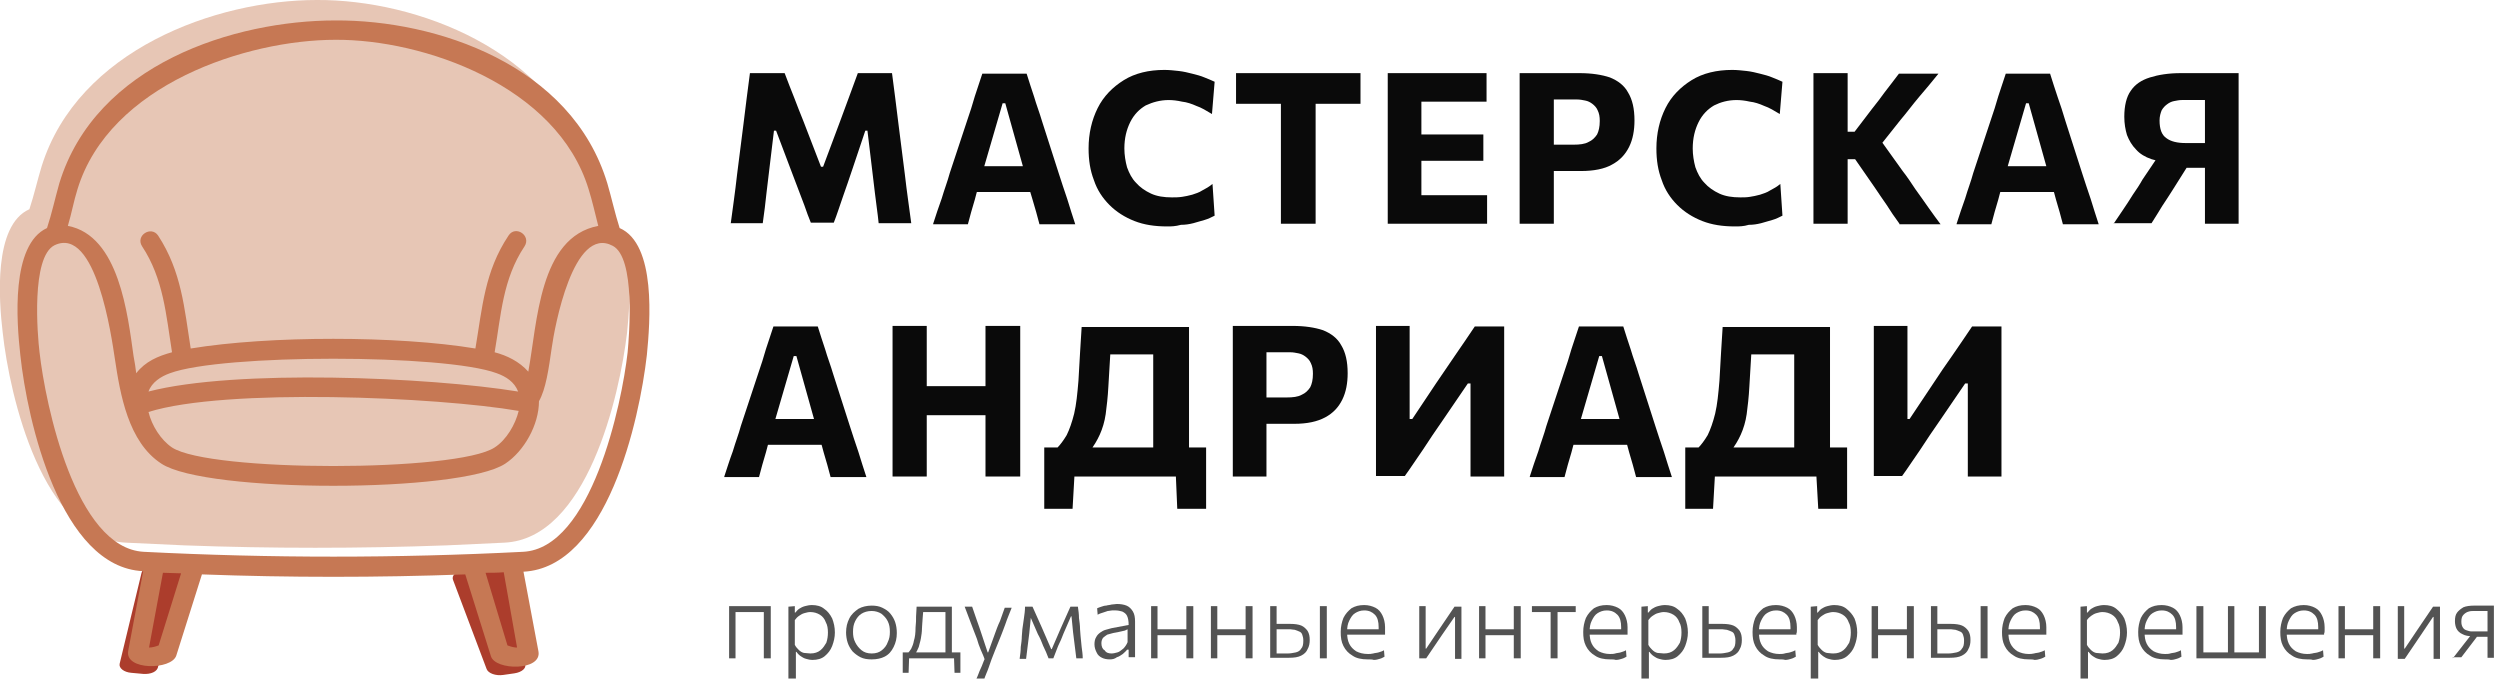 <?xml version="1.0" encoding="UTF-8"?> <svg xmlns="http://www.w3.org/2000/svg" width="221" height="60" viewBox="0 0 221 60" fill="none"><g clip-path="url(#clip0_2621_18949)"><path d="M2.598 18.495C3.023 17.211 3.306 15.928 3.684 14.691C6.895 4.422 19.077 0 28.002 0C36.832 -0.047 48.778 4.469 51.942 14.691C52.319 15.975 52.603 17.259 53.028 18.495C56.239 19.874 55.719 26.577 55.436 29.382C54.775 34.992 51.894 47.639 44.575 47.972L39.476 48.21C31.685 48.495 24.035 48.495 16.291 48.21L11.145 47.972C3.778 47.639 0.851 35.04 0.237 29.382C-0.094 26.577 -0.613 19.921 2.598 18.495Z" fill="#E7C6B5"></path><path d="M12.656 59.573L11.617 59.478C10.956 59.43 10.484 59.05 10.578 58.67L12.514 50.635C12.609 50.254 13.223 49.969 13.884 50.017L16.528 50.207C17.189 50.254 17.661 50.635 17.567 51.015L13.978 58.907C13.931 59.383 13.317 59.62 12.656 59.573Z" fill="#AC3D2C"></path><path d="M45.473 59.523L44.481 59.666C43.82 59.761 43.159 59.523 43.018 59.143L40.043 51.251C39.901 50.87 40.326 50.49 40.987 50.395L43.584 50.062C44.245 49.967 44.906 50.205 45.048 50.585L46.417 58.715C46.559 59.048 46.134 59.428 45.473 59.523Z" fill="#AC3D2C"></path><path d="M64.594 19.777C64.688 19.064 64.783 18.399 64.877 17.686C64.972 16.972 65.066 16.259 65.16 15.403L65.727 10.934C65.821 10.126 65.916 9.365 66.01 8.652C66.105 7.939 66.199 7.226 66.294 6.465H69.363C69.646 7.226 69.93 7.939 70.213 8.652C70.496 9.365 70.732 10.031 71.016 10.697L72.574 14.738H72.763L74.274 10.697C74.51 10.031 74.793 9.318 75.029 8.652C75.265 7.987 75.549 7.226 75.832 6.465H78.854C78.948 7.226 79.043 7.939 79.137 8.652C79.232 9.365 79.326 10.126 79.421 10.934L79.987 15.403C80.082 16.212 80.176 16.972 80.27 17.638C80.365 18.304 80.459 19.017 80.554 19.73H77.673C77.579 18.779 77.437 17.923 77.343 17.067C77.248 16.212 77.154 15.451 77.059 14.69L76.682 11.552H76.493L75.36 14.928C75.076 15.784 74.793 16.592 74.51 17.4C74.226 18.209 73.99 18.969 73.707 19.682H71.677C71.488 19.207 71.299 18.732 71.11 18.161C70.921 17.638 70.685 17.067 70.496 16.544C70.307 16.021 70.071 15.451 69.882 14.928L68.607 11.552H68.418L68.041 14.69C67.946 15.451 67.852 16.212 67.757 17.067C67.663 17.923 67.569 18.779 67.427 19.73H64.594V19.777Z" fill="#0A0A0A"></path><path d="M82.492 19.779C82.728 19.065 82.964 18.305 83.248 17.544C83.484 16.736 83.767 16.023 83.956 15.309L85.467 10.745C85.75 9.937 85.986 9.176 86.175 8.511C86.411 7.845 86.6 7.179 86.836 6.514H90.755C90.992 7.227 91.18 7.893 91.417 8.558C91.605 9.224 91.889 9.937 92.125 10.745L93.589 15.309C93.825 16.023 94.061 16.783 94.344 17.591C94.58 18.352 94.816 19.113 95.052 19.826H91.889C91.7 19.113 91.511 18.4 91.275 17.639C91.039 16.878 90.85 16.213 90.661 15.547L88.867 9.129H88.631L86.789 15.452C86.6 16.165 86.364 16.878 86.175 17.639C85.939 18.4 85.75 19.113 85.561 19.826H82.492V19.779ZM85.703 16.973L86.034 14.691H91.936L92.172 16.973H85.703Z" fill="#0A0A0A"></path><path d="M103.172 20.016C102.086 20.016 101.141 19.874 100.291 19.541C99.441 19.208 98.686 18.733 98.072 18.114C97.458 17.497 96.986 16.783 96.703 15.928C96.372 15.072 96.231 14.168 96.231 13.123C96.231 11.791 96.514 10.603 97.033 9.557C97.553 8.511 98.355 7.702 99.347 7.084C100.339 6.466 101.566 6.181 102.936 6.181C103.361 6.181 103.785 6.229 104.21 6.276C104.635 6.324 105.013 6.419 105.391 6.514C105.769 6.609 106.146 6.704 106.477 6.847C106.808 6.989 107.091 7.084 107.374 7.227L107.138 10.08C106.666 9.794 106.194 9.509 105.769 9.367C105.344 9.176 104.919 9.034 104.494 8.986C104.069 8.891 103.691 8.844 103.313 8.844C102.558 8.844 101.897 9.034 101.283 9.319C100.716 9.652 100.244 10.127 99.913 10.793C99.583 11.458 99.394 12.219 99.394 13.123C99.394 13.693 99.489 14.264 99.63 14.787C99.819 15.309 100.055 15.785 100.433 16.165C100.763 16.546 101.236 16.878 101.755 17.116C102.274 17.354 102.888 17.449 103.597 17.449C103.88 17.449 104.163 17.449 104.494 17.401C104.777 17.354 105.06 17.306 105.391 17.211C105.674 17.116 106.005 17.021 106.288 16.831C106.571 16.688 106.902 16.498 107.185 16.26L107.374 19.065C107.091 19.208 106.808 19.351 106.477 19.446C106.146 19.541 105.816 19.636 105.485 19.731C105.108 19.826 104.777 19.874 104.399 19.874C103.88 20.016 103.549 20.016 103.172 20.016Z" fill="#0A0A0A"></path><path d="M113.232 19.777V17.686V15.451V11.41V9.08V6.988L114.412 9.175H112.665H110.824H109.266V6.465H120.268V9.175H118.757H116.868H115.121L116.301 6.988V9.08V11.41V15.451V17.686V19.777H113.232Z" fill="#0A0A0A"></path><path d="M122.676 19.777V17.686V15.451V10.934V8.605V6.465H131.411V8.985H129.57H127.256H124.187L125.651 6.941V9.08V11.41V14.928V17.163V19.254L124.376 17.258H127.492H129.57H131.459V19.777H122.676V19.777ZM124.942 14.215V11.885H127.35H129.428H131.128V14.215H129.381H127.35H124.942Z" fill="#0A0A0A"></path><path d="M134.336 19.777V17.686V15.451V10.934V8.605V6.465H136.508H139.624C140.71 6.465 141.608 6.608 142.316 6.846C143.024 7.131 143.591 7.559 143.921 8.177C144.299 8.795 144.488 9.603 144.488 10.649C144.488 11.505 144.346 12.313 144.016 12.979C143.685 13.644 143.213 14.167 142.505 14.548C141.844 14.928 140.899 15.118 139.766 15.118H138.822H137.83H136.98V12.789H139.105C139.624 12.789 140.097 12.741 140.427 12.551C140.758 12.408 140.994 12.17 141.183 11.885C141.324 11.6 141.419 11.22 141.419 10.697C141.419 10.316 141.372 10.031 141.23 9.746C141.135 9.508 140.947 9.318 140.758 9.175C140.569 9.033 140.38 8.937 140.144 8.89C139.908 8.842 139.672 8.795 139.436 8.795H135.894L137.358 6.893V9.033V11.41V15.451V17.686V19.777H134.336Z" fill="#0A0A0A"></path><path d="M153.367 20.016C152.281 20.016 151.337 19.874 150.487 19.541C149.637 19.208 148.881 18.733 148.267 18.114C147.653 17.497 147.181 16.783 146.898 15.928C146.567 15.072 146.426 14.168 146.426 13.123C146.426 11.791 146.709 10.603 147.228 9.557C147.748 8.511 148.551 7.702 149.542 7.084C150.534 6.466 151.762 6.181 153.131 6.181C153.556 6.181 153.981 6.229 154.406 6.276C154.831 6.324 155.208 6.419 155.586 6.514C155.964 6.609 156.342 6.704 156.672 6.847C157.003 6.989 157.286 7.084 157.569 7.227L157.333 10.08C156.861 9.794 156.389 9.509 155.964 9.367C155.539 9.176 155.114 9.034 154.689 8.986C154.264 8.891 153.886 8.844 153.509 8.844C152.753 8.844 152.092 9.034 151.525 9.319C150.959 9.652 150.487 10.127 150.156 10.793C149.826 11.458 149.637 12.219 149.637 13.123C149.637 13.693 149.731 14.264 149.873 14.787C150.062 15.309 150.298 15.785 150.675 16.165C151.006 16.546 151.478 16.878 151.998 17.116C152.517 17.354 153.131 17.449 153.839 17.449C154.122 17.449 154.406 17.449 154.689 17.401C154.972 17.354 155.256 17.306 155.586 17.211C155.87 17.116 156.2 17.021 156.483 16.831C156.767 16.688 157.097 16.498 157.381 16.26L157.569 19.065C157.286 19.208 157.003 19.351 156.672 19.446C156.342 19.541 156.011 19.636 155.681 19.731C155.303 19.826 154.972 19.874 154.595 19.874C154.122 20.016 153.745 20.016 153.367 20.016Z" fill="#0A0A0A"></path><path d="M160.309 19.777V17.686V15.451V10.934V8.605V6.465H163.331V8.605V10.934V15.451V17.686V19.777H160.309ZM167.911 19.777C167.486 19.207 167.108 18.636 166.778 18.113C166.4 17.59 166.069 17.067 165.739 16.592L163.992 14.072H163.142V11.648H163.944L165.503 9.603C165.88 9.128 166.258 8.652 166.589 8.177C166.966 7.701 167.391 7.131 167.864 6.513H171.358C170.791 7.226 170.225 7.892 169.658 8.557C169.091 9.223 168.572 9.936 168.005 10.601L165.928 13.216L165.88 11.885L168.194 15.118C168.572 15.594 168.95 16.164 169.327 16.735C169.752 17.305 170.13 17.876 170.508 18.399C170.886 18.922 171.216 19.397 171.547 19.825H167.911V19.777Z" fill="#0A0A0A"></path><path d="M172.965 19.779C173.201 19.065 173.437 18.305 173.72 17.544C173.956 16.736 174.24 16.023 174.429 15.309L175.94 10.745C176.223 9.937 176.459 9.176 176.648 8.511C176.884 7.845 177.073 7.179 177.309 6.514H181.228C181.464 7.227 181.653 7.893 181.889 8.558C182.125 9.224 182.361 9.937 182.598 10.745L184.061 15.309C184.297 16.023 184.533 16.783 184.817 17.591C185.053 18.352 185.289 19.113 185.525 19.826H182.361C182.173 19.113 181.984 18.4 181.748 17.639C181.559 16.878 181.323 16.213 181.134 15.547L179.339 9.129H179.103L177.262 15.452C177.073 16.165 176.837 16.878 176.648 17.639C176.412 18.4 176.223 19.113 176.034 19.826H172.965V19.779ZM176.129 16.973L176.459 14.691H182.361L182.645 16.973H176.129Z" fill="#0A0A0A"></path><path d="M186.844 19.777C187.08 19.445 187.316 19.064 187.646 18.589C187.93 18.161 188.26 17.686 188.544 17.21C188.874 16.735 189.157 16.307 189.394 15.879L191.188 13.216L192.274 14.357C191.471 14.357 190.763 14.262 190.196 14.072C189.63 13.882 189.157 13.597 188.827 13.216C188.449 12.836 188.213 12.408 188.024 11.933C187.883 11.457 187.788 10.934 187.788 10.316C187.788 9.365 187.977 8.557 188.355 8.034C188.732 7.464 189.299 7.083 190.055 6.846C190.81 6.608 191.707 6.465 192.793 6.465H194.682H196.476H197.893V8.605V10.934V15.451V17.686V19.777H194.918V17.686V15.451V11.41V9.08V6.941L196.476 8.842H192.888C192.652 8.842 192.416 8.89 192.179 8.937C191.943 8.985 191.755 9.08 191.566 9.223C191.377 9.365 191.235 9.508 191.093 9.746C190.999 9.983 190.905 10.269 190.905 10.649C190.905 11.41 191.093 11.933 191.518 12.218C191.896 12.503 192.463 12.646 193.218 12.646H195.485V14.833H192.368L194.163 13.454L192.038 16.83C191.755 17.258 191.471 17.733 191.141 18.209C190.857 18.684 190.527 19.207 190.196 19.73H186.844V19.777Z" fill="#0A0A0A"></path><path d="M64.027 42.124C64.263 41.411 64.499 40.65 64.783 39.889C65.019 39.081 65.302 38.368 65.491 37.655L67.002 33.09C67.285 32.282 67.522 31.521 67.71 30.856C67.947 30.19 68.135 29.525 68.371 28.859H72.291C72.527 29.572 72.716 30.238 72.952 30.903C73.141 31.569 73.424 32.282 73.66 33.09L75.124 37.655C75.36 38.368 75.596 39.129 75.879 39.937C76.115 40.697 76.352 41.458 76.588 42.171H73.424C73.235 41.458 73.046 40.745 72.81 39.984C72.621 39.224 72.385 38.558 72.196 37.892L70.402 31.474H70.166L68.324 37.797C68.135 38.51 67.899 39.224 67.71 39.984C67.474 40.745 67.285 41.458 67.097 42.171H64.027V42.124ZM67.238 39.319L67.569 37.037H73.471L73.754 39.319H67.238Z" fill="#0A0A0A"></path><path d="M78.902 42.124V40.032V37.797V33.281V30.951V28.811H81.924V30.951V33.281V37.797V40.032V42.124H78.902V42.124ZM81.122 34.136H88.016V36.704H81.122V34.136ZM87.118 42.124V40.032V37.797V33.281V30.951V28.811H90.188V30.951V33.281V37.797V40.032V42.124H87.118V42.124Z" fill="#0A0A0A"></path><path d="M92.312 44.929V43.598V42.314V40.935V39.556H94.815H97.318H101.615H104.117H106.62V40.935V42.314V43.645V44.976H104.07L103.928 41.648L104.448 42.124H94.437L95.004 41.648L94.815 44.976H92.312V44.929ZM101.945 41.601V39.509V37.274V33.756V31.426V29.287L102.842 31.331H96.751L98.262 29.43C98.215 30.19 98.168 30.998 98.12 31.807C98.073 32.615 98.026 33.376 97.979 34.184C97.932 35.087 97.837 35.895 97.743 36.609C97.648 37.274 97.459 37.892 97.223 38.415C96.987 38.938 96.704 39.414 96.326 39.889L93.446 39.604C93.729 39.319 94.012 38.938 94.296 38.463C94.532 37.987 94.768 37.322 94.957 36.561C95.146 35.753 95.24 34.802 95.335 33.661C95.382 32.805 95.429 31.997 95.476 31.189C95.523 30.381 95.571 29.62 95.618 28.907H105.109V31.046V33.281V37.274V39.509V41.601H101.945V41.601Z" fill="#0A0A0A"></path><path d="M108.98 42.124V40.032V37.797V33.281V30.951V28.811H111.153H114.269C115.355 28.811 116.252 28.954 116.96 29.192C117.669 29.477 118.235 29.905 118.566 30.523C118.944 31.141 119.133 31.949 119.133 32.995C119.133 33.851 118.991 34.659 118.66 35.325C118.33 35.991 117.858 36.514 117.149 36.894C116.441 37.274 115.544 37.465 114.411 37.465H113.466H112.475H111.625V35.135H113.75C114.269 35.135 114.741 35.087 115.072 34.897C115.402 34.755 115.638 34.517 115.827 34.231C115.969 33.946 116.063 33.566 116.063 33.043C116.063 32.663 116.016 32.377 115.874 32.092C115.78 31.854 115.591 31.664 115.402 31.521C115.213 31.379 115.024 31.284 114.788 31.236C114.552 31.189 114.316 31.141 114.08 31.141H110.491L111.955 29.239V31.379V33.756V37.797V40.032V42.124H108.98V42.124Z" fill="#0A0A0A"></path><path d="M121.637 42.124V40.032V37.797V33.281V30.951V28.811H124.612V30.951V33.281V37.037H124.848L126.972 33.851C127.539 33.043 128.058 32.235 128.625 31.426C129.192 30.618 129.758 29.762 130.372 28.859H132.969V30.998V33.281V37.797V40.032V42.124H129.994V40.032V37.75V33.899H129.758L127.586 37.084C126.925 38.035 126.311 38.938 125.792 39.746C125.225 40.555 124.706 41.363 124.187 42.076H121.637V42.124Z" fill="#0A0A0A"></path><path d="M135.234 42.124C135.47 41.411 135.707 40.65 135.99 39.889C136.226 39.081 136.509 38.368 136.698 37.655L138.209 33.09C138.492 32.282 138.729 31.521 138.917 30.856C139.154 30.19 139.342 29.525 139.579 28.859H143.498C143.734 29.572 143.923 30.238 144.159 30.903C144.348 31.569 144.631 32.282 144.867 33.09L146.331 37.655C146.567 38.368 146.803 39.129 147.086 39.937C147.322 40.697 147.559 41.458 147.795 42.171H144.631C144.442 41.458 144.253 40.745 144.017 39.984C143.828 39.224 143.592 38.558 143.403 37.892L141.609 31.474H141.373L139.531 37.797C139.342 38.51 139.106 39.224 138.917 39.984C138.681 40.745 138.492 41.458 138.304 42.171H135.234V42.124ZM138.398 39.319L138.729 37.037H144.631L144.867 39.319H138.398Z" fill="#0A0A0A"></path><path d="M148.977 44.929V43.598V42.314V40.935V39.556H151.479H153.982H158.279H160.781H163.284V40.935V42.314V43.645V44.976H160.734L160.545 41.648L161.065 42.124H151.054L151.621 41.648L151.432 44.976H148.977V44.929ZM158.609 41.601V39.509V37.274V33.756V31.426V29.287L159.506 31.331H153.415L154.926 29.43C154.879 30.19 154.832 30.998 154.784 31.807C154.737 32.615 154.69 33.376 154.643 34.184C154.596 35.087 154.501 35.895 154.407 36.609C154.312 37.274 154.123 37.892 153.887 38.415C153.651 38.938 153.368 39.414 152.99 39.889L150.11 39.604C150.393 39.319 150.676 38.938 150.96 38.463C151.196 37.987 151.432 37.322 151.621 36.561C151.81 35.753 151.904 34.802 151.999 33.661C152.046 32.805 152.093 31.997 152.14 31.189C152.187 30.381 152.235 29.62 152.282 28.907H161.773V31.046V33.281V37.274V39.509V41.601H158.609V41.601Z" fill="#0A0A0A"></path><path d="M165.645 42.124V40.032V37.797V33.281V30.951V28.811H168.619V30.951V33.281V37.037H168.808L170.933 33.851C171.452 33.043 172.019 32.235 172.586 31.426C173.152 30.618 173.719 29.762 174.333 28.859H176.93V30.998V33.281V37.797V40.032V42.124H173.955V40.032V37.75V33.899H173.719L171.547 37.084C170.886 38.035 170.272 38.938 169.753 39.746C169.186 40.555 168.667 41.363 168.147 42.076H165.645V42.124Z" fill="#0A0A0A"></path><g opacity="0.7"><path d="M64.453 58.195V57.197V56.151V55.675V54.962V54.249V53.583H68.136V54.249V54.962V55.675V56.151V57.197V58.195H67.522V57.197V56.151V55.675V54.962V54.344V53.678L67.806 54.106H64.736L65.02 53.678V54.344V54.962V55.675V56.151V57.197V58.195H64.453Z" fill="#0A0A0A"></path><path d="M69.695 60.001V59.002V57.956V55.722V54.676V53.63L70.262 53.582V54.153H70.309C70.404 54.058 70.498 53.915 70.64 53.82C70.781 53.725 70.97 53.63 71.159 53.582C71.348 53.535 71.537 53.487 71.773 53.487C72.198 53.487 72.576 53.582 72.859 53.82C73.142 54.01 73.378 54.295 73.567 54.676C73.709 55.056 73.803 55.436 73.803 55.912C73.803 56.34 73.709 56.72 73.567 57.1C73.426 57.481 73.189 57.766 72.906 58.004C72.623 58.241 72.245 58.337 71.82 58.337C71.631 58.337 71.395 58.289 71.254 58.241C71.065 58.194 70.923 58.099 70.781 58.004C70.64 57.909 70.498 57.766 70.404 57.623H70.356V58.004V59.05V60.048L69.695 60.001ZM71.631 57.766C72.009 57.766 72.292 57.671 72.528 57.481C72.764 57.291 72.906 57.053 73.048 56.815C73.142 56.53 73.189 56.245 73.189 55.912C73.189 55.579 73.142 55.246 73.001 55.008C72.906 54.723 72.717 54.486 72.481 54.343C72.245 54.2 71.962 54.105 71.631 54.105C71.442 54.105 71.301 54.153 71.112 54.2C70.923 54.248 70.781 54.343 70.64 54.438C70.498 54.533 70.356 54.676 70.262 54.818V57.005C70.356 57.196 70.498 57.338 70.593 57.433C70.734 57.576 70.876 57.671 71.065 57.718C71.254 57.718 71.442 57.766 71.631 57.766Z" fill="#0A0A0A"></path><path d="M77.059 58.29C76.682 58.29 76.351 58.242 76.068 58.1C75.785 57.957 75.549 57.767 75.36 57.577C75.171 57.339 75.029 57.101 74.935 56.816C74.84 56.531 74.793 56.198 74.793 55.913C74.793 55.437 74.887 55.057 75.076 54.677C75.265 54.296 75.549 54.059 75.879 53.821C76.21 53.631 76.635 53.536 77.059 53.536C77.39 53.536 77.721 53.583 78.004 53.726C78.287 53.868 78.523 54.011 78.712 54.249C78.901 54.486 79.043 54.724 79.137 55.01C79.232 55.295 79.279 55.628 79.279 55.96C79.279 56.436 79.184 56.816 78.996 57.197C78.807 57.577 78.57 57.862 78.193 58.052C77.909 58.195 77.532 58.29 77.059 58.29ZM77.059 57.767C77.437 57.767 77.721 57.672 77.957 57.482C78.193 57.292 78.382 57.054 78.476 56.769C78.618 56.483 78.665 56.198 78.665 55.865C78.665 55.485 78.618 55.2 78.476 54.914C78.334 54.629 78.145 54.439 77.909 54.249C77.673 54.106 77.39 54.011 77.059 54.011C76.682 54.011 76.398 54.106 76.162 54.249C75.926 54.391 75.737 54.629 75.596 54.914C75.454 55.2 75.407 55.485 75.407 55.865C75.407 56.198 75.454 56.483 75.596 56.769C75.737 57.054 75.926 57.292 76.162 57.482C76.398 57.672 76.682 57.767 77.059 57.767Z" fill="#0A0A0A"></path><path d="M79.801 59.477V59.05V58.622V58.146V57.671H80.651H81.501H83.201H84.05H84.9V58.146V58.622V59.05V59.477H84.381L84.334 58.099L84.475 58.194H80.226L80.367 58.099L80.32 59.477H79.801ZM83.578 58.099V57.481V56.863V56.149V55.674V54.961V54.343V53.677L83.862 54.105H81.359L81.642 53.677C81.642 53.867 81.595 54.057 81.595 54.248C81.595 54.438 81.548 54.628 81.548 54.866C81.548 55.056 81.501 55.294 81.501 55.579C81.501 55.864 81.453 56.149 81.406 56.435C81.359 56.72 81.265 56.958 81.217 57.195C81.123 57.433 81.028 57.623 80.887 57.813L80.273 57.718C80.367 57.623 80.462 57.481 80.556 57.338C80.651 57.148 80.745 56.91 80.792 56.625C80.887 56.34 80.934 55.959 80.934 55.484C80.981 55.103 80.981 54.771 80.981 54.485C80.981 54.2 81.028 53.915 81.028 53.63H84.145V54.295V54.961V55.722V56.197V57.195V58.146H83.578V58.099Z" fill="#0A0A0A"></path><path d="M86.316 60.001C86.458 59.715 86.552 59.382 86.694 59.097C86.836 58.812 86.93 58.479 87.072 58.194V58.384C86.977 58.051 86.836 57.766 86.694 57.433C86.552 57.1 86.458 56.815 86.363 56.482L86.033 55.627C85.891 55.294 85.797 54.961 85.655 54.628C85.513 54.295 85.419 53.962 85.277 53.63H85.938C86.08 54.057 86.222 54.438 86.363 54.866C86.505 55.246 86.647 55.674 86.788 56.102L87.308 57.671H87.355L87.922 56.102C88.063 55.722 88.205 55.294 88.394 54.913C88.535 54.533 88.677 54.105 88.819 53.725H89.433C89.338 53.962 89.244 54.2 89.149 54.438C89.055 54.676 88.96 54.913 88.866 55.199C88.772 55.484 88.63 55.817 88.488 56.197L87.969 57.481C87.733 58.051 87.544 58.574 87.402 59.002C87.26 59.43 87.072 59.763 86.977 60.143L86.316 60.001Z" fill="#0A0A0A"></path><path d="M90.141 58.194C90.188 57.861 90.235 57.528 90.235 57.195C90.282 56.863 90.329 56.53 90.329 56.245L90.377 55.627C90.424 55.294 90.471 54.961 90.518 54.628C90.566 54.295 90.613 53.962 90.613 53.63H91.274C91.415 53.962 91.557 54.248 91.699 54.581C91.841 54.913 91.982 55.199 92.124 55.531L92.927 57.386H92.974L93.776 55.531C93.918 55.199 94.06 54.913 94.201 54.581C94.343 54.248 94.485 53.962 94.626 53.63H95.287C95.335 53.962 95.382 54.295 95.382 54.628C95.429 54.961 95.476 55.294 95.476 55.627L95.524 56.245C95.571 56.577 95.571 56.863 95.618 57.195C95.665 57.528 95.713 57.861 95.713 58.194H95.146C95.099 57.813 95.051 57.433 95.004 57.053C94.957 56.672 94.91 56.292 94.862 55.912L94.721 54.485H94.674L94.013 56.007C93.871 56.387 93.729 56.72 93.54 57.1C93.399 57.481 93.257 57.813 93.115 58.194H92.691C92.549 57.813 92.407 57.481 92.218 57.1C92.077 56.72 91.935 56.387 91.746 56.054L91.085 54.533H91.132L90.991 55.959C90.943 56.34 90.896 56.72 90.849 57.1C90.802 57.481 90.754 57.861 90.707 58.241H90.141V58.194Z" fill="#0A0A0A"></path><path d="M98.119 58.289C97.836 58.289 97.6 58.241 97.411 58.146C97.222 58.051 97.033 57.909 96.939 57.671C96.844 57.481 96.75 57.243 96.75 56.958C96.75 56.72 96.797 56.482 96.892 56.34C96.986 56.15 97.081 56.054 97.269 55.912C97.411 55.817 97.553 55.722 97.742 55.674C97.93 55.627 98.072 55.579 98.261 55.531L99.772 55.246C99.772 54.913 99.725 54.628 99.63 54.438C99.536 54.248 99.394 54.153 99.205 54.058C99.016 54.01 98.828 53.962 98.639 53.962C98.544 53.962 98.403 53.962 98.308 53.962C98.167 53.962 98.072 54.01 97.93 54.01C97.789 54.058 97.647 54.105 97.505 54.153C97.364 54.2 97.175 54.248 97.033 54.343L96.986 53.772C97.081 53.725 97.222 53.677 97.364 53.63C97.505 53.582 97.647 53.535 97.789 53.535C97.93 53.487 98.119 53.487 98.261 53.44C98.403 53.44 98.591 53.392 98.733 53.392C99.064 53.392 99.347 53.44 99.583 53.535C99.819 53.63 100.008 53.82 100.15 54.058C100.291 54.295 100.339 54.581 100.339 54.961V55.531V56.15V56.768V57.386V58.099H99.772V57.433H99.63C99.536 57.576 99.394 57.671 99.253 57.813C99.111 57.909 98.922 58.051 98.733 58.099C98.544 58.241 98.355 58.289 98.119 58.289ZM98.261 57.766C98.45 57.766 98.591 57.718 98.78 57.671C98.969 57.623 99.111 57.481 99.3 57.338C99.442 57.196 99.583 57.005 99.678 56.768V55.627C99.63 55.674 99.536 55.674 99.489 55.722C99.394 55.769 99.253 55.769 99.111 55.817C98.922 55.864 98.686 55.912 98.403 55.959C98.214 56.007 98.025 56.054 97.883 56.102C97.742 56.197 97.6 56.292 97.505 56.387C97.411 56.53 97.364 56.672 97.364 56.863C97.364 57.148 97.458 57.386 97.647 57.481C97.789 57.718 98.025 57.766 98.261 57.766Z" fill="#0A0A0A"></path><path d="M101.758 58.195V57.197V56.151V55.675V54.914V54.249V53.583H102.324V54.249V54.914V55.675V56.151V57.197V58.195H101.758ZM102.136 55.628H105.158V56.151H102.136V55.628ZM104.874 58.195V57.197V56.151V55.675V54.914V54.249V53.583H105.488V54.249V54.914V55.675V56.151V57.197V58.195H104.874Z" fill="#0A0A0A"></path><path d="M107.043 58.195V57.197V56.151V55.675V54.914V54.249V53.583H107.61V54.249V54.914V55.675V56.151V57.197V58.195H107.043ZM107.373 55.628H110.396V56.151H107.373V55.628ZM110.112 58.195V57.197V56.151V55.675V54.914V54.249V53.583H110.726V54.249V54.914V55.675V56.151V57.197V58.195H110.112Z" fill="#0A0A0A"></path><path d="M112.285 58.195V57.197V56.151V55.675V54.914V54.249V53.583H112.852V54.582V55.628V56.721V57.767H113.843C114.079 57.767 114.316 57.719 114.552 57.672C114.741 57.624 114.929 57.529 115.024 57.339C115.166 57.197 115.213 56.959 115.213 56.626C115.213 56.388 115.166 56.246 115.118 56.103C115.071 55.96 114.977 55.865 114.835 55.818C114.741 55.77 114.599 55.723 114.457 55.675C114.316 55.675 114.174 55.628 114.079 55.628H112.757L112.568 55.152H113.277H114.079C114.457 55.152 114.788 55.2 115.024 55.295C115.26 55.39 115.449 55.58 115.59 55.77C115.732 56.008 115.779 56.246 115.779 56.578C115.779 56.864 115.732 57.149 115.59 57.387C115.496 57.624 115.307 57.815 115.024 57.957C114.741 58.1 114.41 58.147 113.938 58.147H112.993H112.285V58.195ZM116.677 58.195V57.197V56.151V55.675V54.914V54.249V53.583H117.29V54.249V54.914V55.675V56.151V57.197V58.195H116.677Z" fill="#0A0A0A"></path><path d="M120.88 58.289C120.361 58.289 119.889 58.194 119.558 57.956C119.228 57.766 118.945 57.481 118.756 57.1C118.567 56.72 118.52 56.34 118.52 55.864C118.52 55.389 118.614 55.008 118.756 54.628C118.945 54.248 119.181 54.01 119.464 53.772C119.794 53.582 120.125 53.487 120.597 53.487C120.975 53.487 121.305 53.582 121.589 53.725C121.872 53.867 122.061 54.105 122.203 54.39C122.344 54.676 122.439 55.056 122.439 55.436C122.439 55.531 122.439 55.627 122.439 55.722C122.439 55.817 122.439 55.912 122.391 56.007L121.872 55.722C121.872 55.674 121.872 55.627 121.872 55.579C121.872 55.531 121.872 55.484 121.872 55.436C121.872 54.961 121.778 54.581 121.542 54.343C121.305 54.105 121.022 53.962 120.597 53.962C120.267 53.962 120.031 54.058 119.794 54.2C119.558 54.343 119.417 54.581 119.275 54.866C119.133 55.151 119.086 55.436 119.086 55.817V55.912C119.086 56.292 119.133 56.625 119.275 56.91C119.417 57.196 119.606 57.386 119.889 57.576C120.172 57.718 120.503 57.813 120.928 57.813C121.069 57.813 121.211 57.813 121.4 57.766C121.542 57.718 121.73 57.718 121.872 57.671C122.014 57.623 122.203 57.576 122.344 57.481L122.391 58.051C122.297 58.099 122.155 58.194 121.967 58.241C121.825 58.289 121.636 58.337 121.447 58.337C121.305 58.289 121.117 58.289 120.88 58.289ZM118.803 56.054V55.627H122.061L122.439 55.769V56.102H118.803V56.054Z" fill="#0A0A0A"></path><path d="M125.461 58.195V57.197V56.151V55.675V54.914V54.249V53.583H126.028V54.249V54.914V55.675V57.339H126.075L127.161 55.723C127.397 55.39 127.633 55.01 127.869 54.677C128.105 54.344 128.341 53.964 128.577 53.631H129.191V54.296V54.962V55.723V56.198V57.244V58.242H128.625V57.244V56.198V54.534H128.577L127.491 56.103C127.255 56.436 127.019 56.816 126.783 57.149C126.547 57.482 126.311 57.862 126.075 58.195H125.461Z" fill="#0A0A0A"></path><path d="M130.75 58.195V57.197V56.151V55.675V54.914V54.249V53.583H131.317V54.249V54.914V55.675V56.151V57.197V58.195H130.75ZM131.081 55.628H134.103V56.151H131.081V55.628ZM133.819 58.195V57.197V56.151V55.675V54.914V54.249V53.583H134.433V54.249V54.914V55.675V56.151V57.197V58.195H133.819Z" fill="#0A0A0A"></path><path d="M137.075 58.195V57.197V56.151V55.675V54.962V54.344V53.678L137.263 54.106H137.122H136.272H135.422V53.583H139.294V54.106H138.444H137.641H137.452L137.688 53.678V54.344V54.962V55.675V56.151V57.197V58.195H137.075Z" fill="#0A0A0A"></path><path d="M142.318 58.289C141.799 58.289 141.326 58.194 140.996 57.956C140.665 57.766 140.382 57.481 140.193 57.1C140.004 56.72 139.957 56.34 139.957 55.864C139.957 55.389 140.051 55.008 140.193 54.628C140.382 54.248 140.618 54.01 140.901 53.772C141.232 53.582 141.562 53.487 142.035 53.487C142.412 53.487 142.743 53.582 143.026 53.725C143.31 53.867 143.498 54.105 143.64 54.39C143.782 54.676 143.876 55.056 143.876 55.436C143.876 55.531 143.876 55.627 143.876 55.722C143.876 55.817 143.876 55.912 143.829 56.007L143.31 55.722C143.31 55.674 143.31 55.627 143.31 55.579C143.31 55.531 143.31 55.484 143.31 55.436C143.31 54.961 143.215 54.581 142.979 54.343C142.743 54.105 142.46 53.962 142.035 53.962C141.704 53.962 141.468 54.058 141.232 54.2C140.996 54.343 140.854 54.581 140.713 54.866C140.571 55.151 140.524 55.436 140.524 55.817V55.912C140.524 56.292 140.571 56.625 140.713 56.91C140.854 57.196 141.043 57.386 141.326 57.576C141.61 57.718 141.94 57.813 142.318 57.813C142.46 57.813 142.649 57.813 142.79 57.766C142.932 57.718 143.121 57.718 143.262 57.671C143.404 57.623 143.593 57.576 143.735 57.481L143.782 58.051C143.687 58.099 143.546 58.194 143.357 58.241C143.215 58.289 143.026 58.337 142.837 58.337C142.696 58.289 142.507 58.289 142.318 58.289ZM140.24 56.054V55.627H143.498L143.876 55.769V56.102H140.24V56.054Z" fill="#0A0A0A"></path><path d="M145.102 60.001V59.002V57.956V55.722V54.676V53.63L145.668 53.582V54.153H145.715C145.81 54.058 145.904 53.915 146.046 53.82C146.188 53.725 146.376 53.63 146.565 53.582C146.754 53.535 146.943 53.487 147.179 53.487C147.604 53.487 147.982 53.582 148.265 53.82C148.549 54.01 148.785 54.295 148.974 54.676C149.115 55.056 149.21 55.436 149.21 55.912C149.21 56.34 149.115 56.72 148.974 57.1C148.832 57.481 148.596 57.766 148.312 58.004C148.029 58.241 147.651 58.337 147.226 58.337C147.038 58.337 146.801 58.289 146.66 58.241C146.471 58.194 146.329 58.099 146.188 58.004C146.046 57.909 145.904 57.766 145.81 57.623H145.763V58.004V59.05V60.048L145.102 60.001ZM147.085 57.766C147.463 57.766 147.746 57.671 147.982 57.481C148.218 57.291 148.36 57.053 148.501 56.815C148.596 56.53 148.643 56.245 148.643 55.912C148.643 55.579 148.596 55.246 148.454 55.008C148.36 54.723 148.171 54.486 147.935 54.343C147.699 54.2 147.415 54.105 147.085 54.105C146.896 54.105 146.754 54.153 146.565 54.2C146.376 54.248 146.235 54.343 146.093 54.438C145.952 54.533 145.81 54.676 145.715 54.818V57.005C145.81 57.196 145.952 57.338 146.046 57.433C146.188 57.576 146.329 57.671 146.518 57.718C146.707 57.718 146.896 57.766 147.085 57.766Z" fill="#0A0A0A"></path><path d="M150.484 58.195V57.197V56.151V55.675V54.914V54.249V53.583H151.051V54.582V55.628V56.721V57.767H152.043C152.279 57.767 152.515 57.719 152.751 57.672C152.94 57.624 153.129 57.529 153.223 57.339C153.365 57.197 153.412 56.959 153.412 56.626C153.412 56.388 153.365 56.246 153.318 56.103C153.27 55.96 153.176 55.865 153.034 55.818C152.94 55.77 152.798 55.723 152.656 55.675C152.515 55.675 152.373 55.628 152.279 55.628H150.957L150.768 55.152H151.476H152.279C152.656 55.152 152.987 55.2 153.223 55.295C153.459 55.39 153.648 55.58 153.79 55.77C153.931 56.008 153.979 56.246 153.979 56.578C153.979 56.864 153.931 57.149 153.79 57.387C153.695 57.624 153.506 57.815 153.223 57.957C152.94 58.1 152.609 58.147 152.137 58.147H151.193H150.484V58.195Z" fill="#0A0A0A"></path><path d="M157.287 58.289C156.767 58.289 156.295 58.194 155.965 57.956C155.634 57.766 155.351 57.481 155.162 57.1C154.973 56.72 154.926 56.34 154.926 55.864C154.926 55.389 155.02 55.008 155.162 54.628C155.351 54.248 155.587 54.01 155.87 53.772C156.201 53.582 156.531 53.487 157.003 53.487C157.381 53.487 157.712 53.582 157.995 53.725C158.278 53.867 158.467 54.105 158.609 54.39C158.751 54.676 158.845 55.056 158.845 55.436C158.845 55.531 158.845 55.627 158.845 55.722C158.845 55.817 158.845 55.912 158.798 56.007L158.278 55.722C158.278 55.674 158.278 55.627 158.278 55.579C158.278 55.531 158.278 55.484 158.278 55.436C158.278 54.961 158.184 54.581 157.948 54.343C157.712 54.105 157.428 53.962 157.003 53.962C156.673 53.962 156.437 54.058 156.201 54.2C155.965 54.343 155.823 54.581 155.681 54.866C155.54 55.151 155.492 55.436 155.492 55.817V55.912C155.492 56.292 155.54 56.625 155.681 56.91C155.823 57.196 156.012 57.386 156.295 57.576C156.578 57.718 156.909 57.813 157.287 57.813C157.428 57.813 157.617 57.813 157.759 57.766C157.901 57.718 158.089 57.718 158.231 57.671C158.373 57.623 158.562 57.576 158.703 57.481L158.751 58.051C158.656 58.099 158.514 58.194 158.326 58.241C158.184 58.289 157.995 58.337 157.806 58.337C157.664 58.289 157.476 58.289 157.287 58.289ZM155.162 56.054V55.627H158.42L158.798 55.769V56.102H155.162V56.054Z" fill="#0A0A0A"></path><path d="M160.07 60.001V59.002V57.956V55.722V54.676V53.63L160.637 53.582V54.153H160.684C160.779 54.058 160.873 53.915 161.015 53.82C161.156 53.725 161.345 53.63 161.534 53.582C161.723 53.535 161.912 53.487 162.148 53.487C162.573 53.487 162.951 53.582 163.234 53.82C163.517 54.058 163.753 54.295 163.942 54.676C164.084 55.056 164.178 55.436 164.178 55.912C164.178 56.34 164.084 56.72 163.942 57.1C163.801 57.481 163.565 57.766 163.281 58.004C162.998 58.241 162.62 58.337 162.195 58.337C162.006 58.337 161.77 58.289 161.629 58.241C161.44 58.194 161.298 58.099 161.156 58.004C161.015 57.909 160.873 57.766 160.779 57.623H160.731V58.004V59.05V60.048L160.07 60.001ZM162.054 57.766C162.431 57.766 162.715 57.671 162.951 57.481C163.187 57.291 163.328 57.053 163.47 56.815C163.565 56.53 163.612 56.245 163.612 55.912C163.612 55.579 163.565 55.246 163.423 55.008C163.328 54.723 163.14 54.486 162.903 54.343C162.667 54.2 162.384 54.105 162.054 54.105C161.865 54.105 161.723 54.153 161.534 54.2C161.345 54.248 161.204 54.343 161.062 54.438C160.92 54.533 160.779 54.676 160.684 54.818V57.005C160.779 57.196 160.92 57.338 161.015 57.433C161.156 57.576 161.298 57.671 161.487 57.718C161.629 57.718 161.817 57.766 162.054 57.766Z" fill="#0A0A0A"></path><path d="M165.453 58.195V57.197V56.151V55.675V54.914V54.249V53.583H166.02V54.249V54.914V55.675V56.151V57.197V58.195H165.453ZM165.784 55.628H168.806V56.151H165.784V55.628ZM168.57 58.195V57.197V56.151V55.675V54.914V54.249V53.583H169.183V54.249V54.914V55.675V56.151V57.197V58.195H168.57Z" fill="#0A0A0A"></path><path d="M170.695 58.195V57.197V56.151V55.675V54.914V54.249V53.583H171.262V54.582V55.628V56.721V57.767H172.254C172.49 57.767 172.726 57.719 172.962 57.672C173.151 57.624 173.34 57.529 173.434 57.339C173.576 57.197 173.623 56.959 173.623 56.626C173.623 56.388 173.576 56.246 173.528 56.103C173.481 55.96 173.387 55.865 173.245 55.818C173.151 55.77 173.009 55.723 172.867 55.675C172.726 55.675 172.584 55.628 172.49 55.628H171.168L170.979 55.152H171.687H172.49C172.867 55.152 173.198 55.2 173.434 55.295C173.67 55.39 173.859 55.58 174.001 55.77C174.142 56.008 174.19 56.246 174.19 56.578C174.19 56.864 174.142 57.149 174.001 57.387C173.906 57.624 173.717 57.815 173.434 57.957C173.151 58.1 172.82 58.147 172.348 58.147H171.404H170.695V58.195ZM175.087 58.195V57.197V56.151V55.675V54.914V54.249V53.583H175.701V54.249V54.914V55.675V56.151V57.197V58.195H175.087Z" fill="#0A0A0A"></path><path d="M179.338 58.289C178.818 58.289 178.346 58.194 178.015 57.956C177.685 57.766 177.402 57.481 177.213 57.1C177.024 56.72 176.977 56.34 176.977 55.864C176.977 55.389 177.071 55.008 177.213 54.628C177.402 54.248 177.638 54.01 177.921 53.772C178.251 53.582 178.582 53.487 179.054 53.487C179.432 53.487 179.762 53.582 180.046 53.725C180.329 53.867 180.518 54.105 180.66 54.39C180.801 54.676 180.896 55.056 180.896 55.436C180.896 55.531 180.896 55.627 180.896 55.722C180.896 55.817 180.896 55.912 180.849 56.007L180.329 55.722C180.329 55.674 180.329 55.627 180.329 55.579C180.329 55.531 180.329 55.484 180.329 55.436C180.329 54.961 180.235 54.581 179.999 54.343C179.762 54.105 179.479 53.962 179.054 53.962C178.724 53.962 178.488 54.058 178.251 54.2C178.015 54.343 177.874 54.581 177.732 54.866C177.59 55.151 177.543 55.436 177.543 55.817V55.912C177.543 56.292 177.59 56.625 177.732 56.91C177.874 57.196 178.063 57.386 178.346 57.576C178.629 57.718 178.96 57.813 179.338 57.813C179.479 57.813 179.621 57.813 179.81 57.766C179.951 57.718 180.14 57.718 180.282 57.671C180.424 57.623 180.612 57.576 180.754 57.481L180.801 58.051C180.707 58.099 180.565 58.194 180.376 58.241C180.235 58.289 180.046 58.337 179.857 58.337C179.715 58.289 179.526 58.289 179.338 58.289ZM177.26 56.054V55.627H180.518L180.896 55.769V56.102H177.26V56.054Z" fill="#0A0A0A"></path><path d="M183.918 60.001V59.002V57.956V55.722V54.676V53.63L184.485 53.582V54.153H184.532C184.626 54.058 184.721 53.915 184.862 53.82C185.004 53.725 185.193 53.63 185.382 53.582C185.571 53.535 185.76 53.487 185.996 53.487C186.421 53.487 186.798 53.582 187.082 53.82C187.365 54.058 187.601 54.295 187.79 54.676C187.932 55.056 188.026 55.436 188.026 55.912C188.026 56.34 187.932 56.72 187.79 57.1C187.648 57.481 187.412 57.766 187.129 58.004C186.846 58.241 186.468 58.337 186.043 58.337C185.854 58.337 185.618 58.289 185.476 58.241C185.287 58.194 185.146 58.099 185.004 58.004C184.862 57.909 184.721 57.766 184.626 57.623H184.579V58.004V59.05V60.048L183.918 60.001ZM185.854 57.766C186.232 57.766 186.515 57.671 186.751 57.481C186.987 57.291 187.129 57.053 187.271 56.815C187.365 56.53 187.412 56.245 187.412 55.912C187.412 55.579 187.365 55.246 187.223 55.008C187.129 54.723 186.94 54.486 186.704 54.343C186.468 54.2 186.184 54.105 185.854 54.105C185.665 54.105 185.523 54.153 185.335 54.2C185.146 54.248 185.004 54.343 184.862 54.438C184.721 54.533 184.579 54.676 184.485 54.818V57.005C184.579 57.196 184.721 57.338 184.815 57.433C184.957 57.576 185.098 57.671 185.287 57.718C185.476 57.718 185.665 57.766 185.854 57.766Z" fill="#0A0A0A"></path><path d="M191.377 58.289C190.857 58.289 190.385 58.194 190.054 57.956C189.724 57.766 189.441 57.481 189.252 57.1C189.063 56.72 189.016 56.34 189.016 55.864C189.016 55.389 189.11 55.008 189.252 54.628C189.441 54.248 189.677 54.01 189.96 53.772C190.291 53.582 190.621 53.487 191.093 53.487C191.471 53.487 191.802 53.582 192.085 53.725C192.368 53.867 192.557 54.105 192.699 54.39C192.84 54.676 192.935 55.056 192.935 55.436C192.935 55.531 192.935 55.627 192.935 55.722C192.935 55.817 192.935 55.912 192.888 56.007L192.368 55.722C192.368 55.674 192.368 55.627 192.368 55.579C192.368 55.531 192.368 55.484 192.368 55.436C192.368 54.961 192.274 54.581 192.038 54.343C191.802 54.105 191.518 53.962 191.093 53.962C190.763 53.962 190.527 54.058 190.291 54.2C190.054 54.343 189.913 54.581 189.771 54.866C189.629 55.151 189.582 55.436 189.582 55.817V55.912C189.582 56.292 189.629 56.625 189.771 56.91C189.913 57.196 190.102 57.386 190.385 57.576C190.668 57.718 190.999 57.813 191.377 57.813C191.518 57.813 191.707 57.813 191.849 57.766C191.99 57.718 192.179 57.718 192.321 57.671C192.463 57.623 192.651 57.576 192.793 57.481L192.84 58.051C192.746 58.099 192.604 58.194 192.415 58.241C192.274 58.289 192.085 58.337 191.896 58.337C191.754 58.289 191.565 58.289 191.377 58.289ZM189.299 56.054V55.627H192.557L192.935 55.769V56.102H189.299V56.054Z" fill="#0A0A0A"></path><path d="M194.164 58.195V57.197V56.151V55.675V54.914V54.249V53.583H194.778V54.249V54.914V55.675V56.151V56.864V57.482V58.1L194.4 57.672H200.019L199.689 58.1V57.482V56.864V56.151V55.675V54.914V54.249V53.583H200.303V54.249V54.914V55.675V56.151V57.197V58.195H194.164ZM196.95 58.1V57.482V56.864V56.151V55.675V54.914V54.249V53.583H197.517V54.249V54.914V55.675V56.151V56.864V57.482V58.1H196.95Z" fill="#0A0A0A"></path><path d="M203.939 58.289C203.42 58.289 202.947 58.194 202.617 57.956C202.286 57.766 202.003 57.481 201.814 57.1C201.625 56.72 201.578 56.34 201.578 55.864C201.578 55.389 201.673 55.008 201.814 54.628C202.003 54.248 202.239 54.01 202.523 53.772C202.853 53.582 203.231 53.487 203.656 53.487C204.034 53.487 204.364 53.582 204.647 53.725C204.931 53.867 205.12 54.105 205.261 54.39C205.403 54.676 205.497 55.056 205.497 55.436C205.497 55.531 205.497 55.627 205.497 55.722C205.497 55.817 205.497 55.912 205.45 56.007L204.931 55.722C204.931 55.674 204.931 55.627 204.931 55.579C204.931 55.531 204.931 55.484 204.931 55.436C204.931 54.961 204.836 54.581 204.6 54.343C204.364 54.105 204.081 53.962 203.656 53.962C203.325 53.962 203.089 54.058 202.853 54.2C202.617 54.343 202.475 54.581 202.334 54.866C202.192 55.151 202.145 55.436 202.145 55.817V55.912C202.145 56.292 202.192 56.625 202.334 56.91C202.475 57.196 202.664 57.386 202.947 57.576C203.231 57.718 203.561 57.813 203.939 57.813C204.081 57.813 204.222 57.813 204.411 57.766C204.553 57.718 204.742 57.718 204.883 57.671C205.025 57.623 205.214 57.576 205.356 57.481L205.403 58.051C205.308 58.099 205.167 58.194 204.978 58.241C204.836 58.289 204.647 58.337 204.458 58.337C204.317 58.289 204.128 58.289 203.939 58.289ZM201.814 56.054V55.627H205.072L205.45 55.769V56.102H201.814V56.054Z" fill="#0A0A0A"></path><path d="M206.723 58.195V57.197V56.151V55.675V54.914V54.249V53.583H207.289V54.249V54.914V55.675V56.151V57.197V58.195H206.723ZM207.053 55.628H210.075V56.151H207.053V55.628ZM209.792 58.195V57.197V56.151V55.675V54.914V54.249V53.583H210.406V54.249V54.914V55.675V56.151V57.197V58.195H209.792Z" fill="#0A0A0A"></path><path d="M211.965 58.195V57.197V56.151V55.675V54.914V54.249V53.583H212.531V54.249V54.914V55.675V57.339H212.579L213.665 55.723C213.901 55.39 214.137 55.01 214.373 54.677C214.609 54.344 214.845 53.964 215.081 53.631H215.695V54.296V54.962V55.723V56.198V57.244V58.242H215.129V57.244V56.198V54.534H215.081L213.995 56.151C213.759 56.483 213.523 56.864 213.287 57.197C213.051 57.529 212.815 57.91 212.579 58.242H211.965V58.195Z" fill="#0A0A0A"></path><path d="M216.828 58.195C217.017 57.957 217.159 57.767 217.348 57.529C217.536 57.292 217.678 57.101 217.867 56.864L218.575 55.96L218.622 56.246C218.245 56.246 217.914 56.198 217.678 56.056C217.442 55.96 217.253 55.77 217.159 55.58C217.064 55.39 217.017 55.152 217.017 54.914C217.017 54.582 217.064 54.344 217.206 54.154C217.348 53.964 217.536 53.821 217.773 53.678C218.009 53.583 218.339 53.536 218.717 53.536H219.378H219.992H220.464V54.201V54.867V55.628V56.103V57.149V58.147H219.897V57.529V56.911V56.246V55.58V54.772V54.011H218.764C218.575 54.011 218.386 54.011 218.245 54.059C218.056 54.106 217.914 54.201 217.773 54.344C217.631 54.486 217.584 54.677 217.584 54.962C217.584 55.2 217.631 55.342 217.725 55.485C217.82 55.628 217.914 55.675 218.056 55.723C218.197 55.77 218.339 55.818 218.481 55.818C218.622 55.818 218.764 55.818 218.859 55.818H220.039V56.293H218.811L219.142 56.056L218.528 56.864C218.386 57.054 218.197 57.292 218.056 57.482C217.914 57.672 217.725 57.91 217.584 58.1H216.828V58.195Z" fill="#0A0A0A"></path></g><path d="M4.156 20.159C4.581 18.875 4.865 17.544 5.242 16.213C8.453 5.658 20.73 1.807 29.655 1.807C38.532 1.759 50.525 5.705 53.689 16.213C54.067 17.496 54.35 18.828 54.775 20.159C58.033 21.585 57.467 28.479 57.183 31.379C56.522 37.179 53.642 50.159 46.276 50.539L47.598 57.575C47.928 59.335 43.773 59.287 43.395 58.003L41.129 50.777C33.291 51.062 25.641 51.062 17.85 50.777L15.583 57.956C15.159 59.239 11.003 59.287 11.334 57.528L12.656 50.492C5.337 50.159 2.409 37.179 1.796 31.379C1.465 28.431 0.946 21.633 4.156 20.159ZM42.026 30.808C42.64 27.195 42.829 24.01 44.954 20.824C45.567 19.873 46.984 20.824 46.37 21.775C44.434 24.675 44.292 27.861 43.726 31.141C44.812 31.427 45.898 31.95 46.701 32.853C47.503 28.574 47.645 20.967 52.886 19.968C52.603 18.875 52.367 17.782 52.036 16.736C49.251 7.56 37.399 3.471 29.655 3.518C21.816 3.518 9.681 7.465 6.848 16.736C6.517 17.782 6.329 18.875 5.998 19.968C10.531 20.824 11.287 27.813 11.806 31.474C11.9 31.997 11.995 32.52 12.042 32.995C12.845 31.95 13.978 31.474 15.206 31.141C14.686 27.861 14.45 24.628 12.561 21.775C11.948 20.824 13.364 19.921 13.978 20.824C16.056 24.01 16.292 27.243 16.858 30.808C23.752 29.667 35.179 29.667 42.026 30.808ZM43.726 39.556C44.765 38.891 45.567 37.512 45.851 36.324C38.673 35.087 19.928 34.279 13.128 36.419C13.411 37.607 14.214 38.891 15.206 39.556C18.511 41.743 40.421 41.743 43.726 39.556ZM45.803 34.612C45.473 33.756 44.718 33.281 43.915 32.995C39.334 31.284 19.597 31.284 15.017 32.995C14.214 33.281 13.411 33.804 13.128 34.612C20.777 32.615 37.918 33.328 45.803 34.612ZM44.67 40.983C40.751 43.598 18.18 43.598 14.261 40.983C11.334 39.081 10.625 34.85 10.153 31.712C9.87 29.858 8.501 19.921 4.818 21.68C2.74 22.726 3.307 29.62 3.495 31.141C4.015 35.753 6.659 48.447 12.703 48.78C23.894 49.35 35.085 49.35 46.228 48.78C52.273 48.495 54.964 35.753 55.483 31.141C55.625 29.572 56.192 22.774 54.161 21.728C50.667 19.873 49.014 29.002 48.778 30.713C48.495 32.663 48.259 34.374 47.645 35.468C47.645 37.56 46.323 39.889 44.67 40.983ZM44.529 50.587C44.009 50.634 43.443 50.634 42.923 50.634L44.859 57.053C45.237 57.195 45.473 57.243 45.709 57.243L44.529 50.587ZM16.008 50.682C15.489 50.682 14.922 50.634 14.403 50.634L13.175 57.243C13.459 57.243 13.789 57.148 14.025 57.053L16.008 50.682Z" fill="#C67854"></path></g><defs><clipPath id="clip0_2621_18949"><rect width="220.465" height="60" fill="white"></rect></clipPath></defs></svg> 